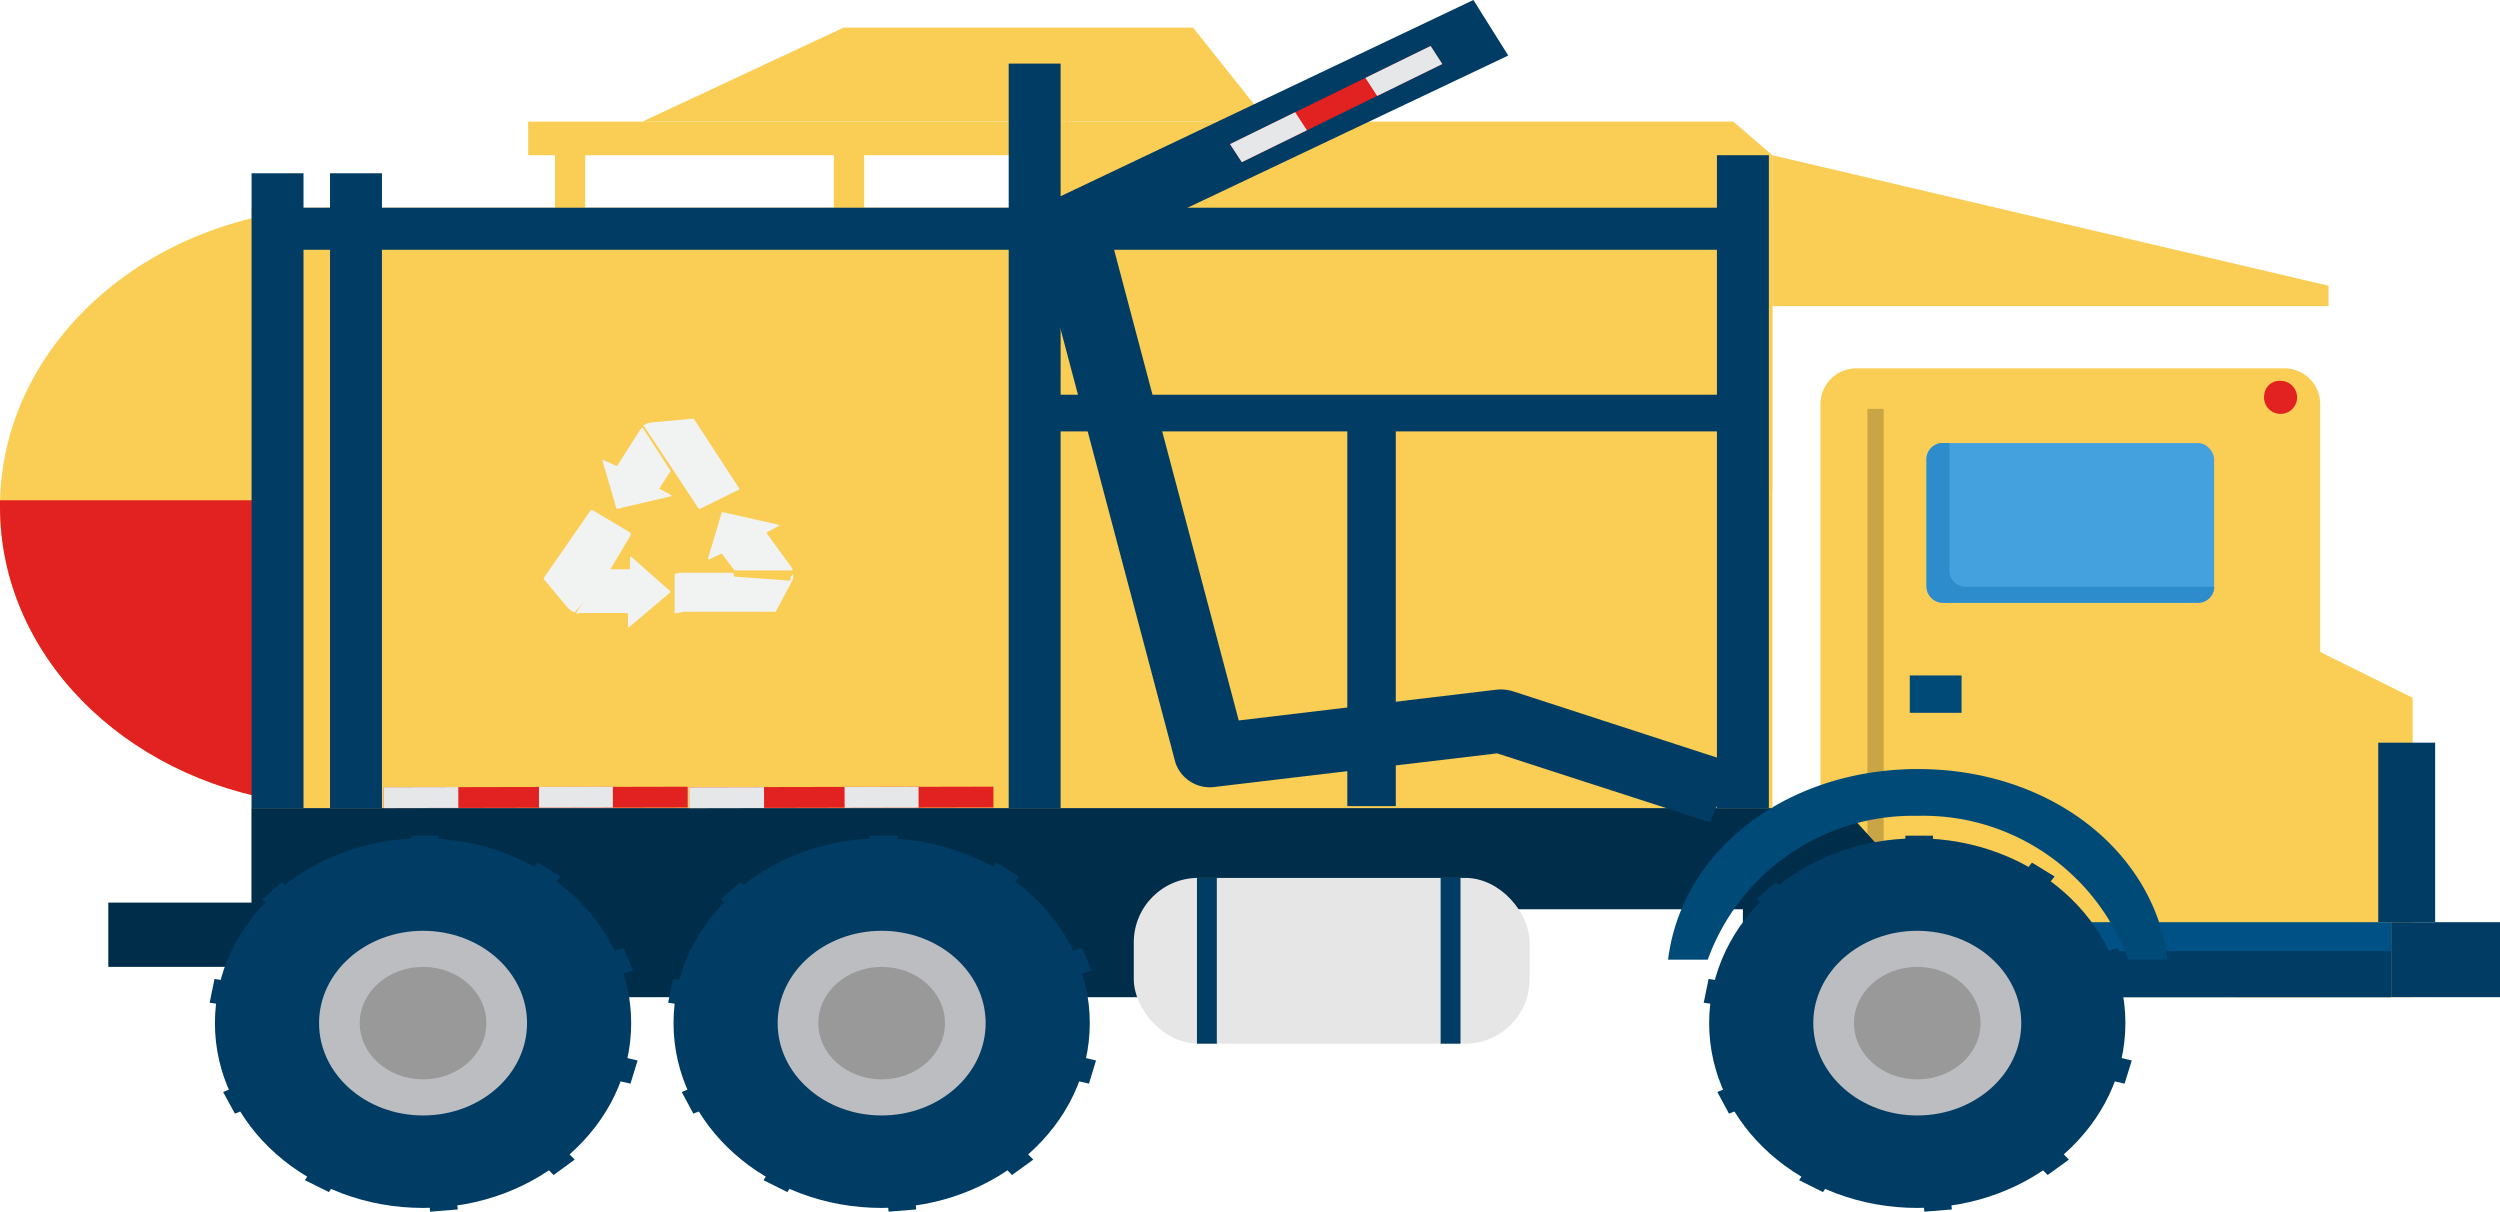 <svg xmlns="http://www.w3.org/2000/svg" viewBox="0 0 180.06 87.27"><defs><style>.cls-1{fill:#facd55}.cls-3{fill:#003c63}.cls-7{fill:#004a78}.cls-8{fill:#e22121}.cls-9{fill:#002e4a}.cls-10{fill:#bbbdc0}.cls-11{fill:#999}.cls-13{fill:#f1f2f2}.cls-14{fill:#e5e7e8}</style></defs><g id="レイヤー_2" data-name="レイヤー 2"><g id="レイヤー_1-2" data-name="レイヤー 1"><path class="cls-1" d="M131.1 26.53h36v42.72a2.57 2.57 0 01-2.57 2.57h-30.85a2.57 2.57 0 01-2.57-2.57V26.53h-.01z" transform="rotate(-180 149.11 49.175)"/><path d="M134.5 29.46h1.17v39.66h-1.17z" transform="rotate(-180 135.085 49.285)" fill="#c9a545"/><path class="cls-1" d="M161.06 71.82h12.71V50.26l-6.66-3.3-6.05 3.3v21.56z"/><path class="cls-3" d="M172.22 66.42h7.84v5.4h-7.84z" transform="rotate(-180 176.14 69.12)"/><path d="M147.03 66.42h25.19v5.4h-25.19z" transform="rotate(-180 159.62 69.12)" fill="#005185"/><path class="cls-3" d="M147.03 68.51h25.19v3.31h-25.19z" transform="rotate(-180 159.62 70.165)"/><path class="cls-3" d="M171.28 53.5h4.1v12.92h-4.1z" transform="rotate(-180 173.335 59.955)"/><rect x="138.75" y="31.91" width="20.72" height="11.5" rx="1.16" transform="rotate(-180 149.11 37.66)" fill="#45a1de"/><path d="M140 31.91h.41v9.27a1.17 1.17 0 001.25 1.08h17.82v.07a1.17 1.17 0 01-1.24 1.08H140a1.17 1.17 0 01-1.24-1.08V33a1.18 1.18 0 011.24-1.09z" fill="#2c8ccc"/><path class="cls-7" d="M137.55 48.65h3.73v2.69h-3.73z" transform="rotate(-180 139.415 49.995)"/><path class="cls-8" d="M163.08 28.43a1.19 1.19 0 101.18-1 1.11 1.11 0 00-1.18 1z"/><path class="cls-9" d="M7.79 65.01h14.73v4.63H7.79z" transform="rotate(-180 15.16 67.325)"/><path class="cls-1" d="M74.51 35.34h53.14V11.18l-2.81-2.42H74.51v26.58z"/><path class="cls-9" d="M132.8 58.2l12.4 13.62h-19.67v-6.33h-21.78v6.33H18.11V58.2H132.8z"/><path class="cls-7" d="M138.09 58.76A15.71 15.71 0 00123 69.12h-2.86c1-8 8.67-13.73 18-13.73s16.93 5.72 18 13.73h-2.87a15.69 15.69 0 00-15.18-10.36z"/><ellipse class="cls-3" cx="138.09" cy="73.69" rx="14.99" ry="13.31"/><ellipse class="cls-10" cx="138.09" cy="73.69" rx="7.49" ry="6.65"/><ellipse class="cls-11" cx="138.09" cy="73.69" rx="4.56" ry="4.05"/><path class="cls-3" d="M137.24 60.18h1.99v1.73h-1.99z" transform="rotate(-180 138.23 61.05)"/><path class="cls-3" d="M145.21 63.55l1.63.99 1.14-1.41-1.63-1-1.14 1.42zm5.45 5.31l.68 1.63 1.87-.59-.68-1.63-1.87.59zm.96 7.07l-.52 1.67 1.92.45.52-1.67-1.92-.45zm-3.89 6.27l-1.53 1.11 1.28 1.32 1.53-1.11-1.28-1.32zm-7.32 3.19l-1.99.15.18 1.73 1.98-.16-.17-1.72zm-8.11-1.03l-1.73-.86-.99 1.5 1.72.86 1-1.5zm-5.97-4.88l-.84-1.56-1.8.73.84 1.56 1.8-.73zm-1.66-6.96l.35-1.71-1.96-.3-.35 1.71 1.96.3zm3.25-6.54l1.4-1.22-1.4-1.23-1.41 1.23 1.41 1.22z"/><ellipse class="cls-3" cx="63.5" cy="73.69" rx="14.99" ry="13.31"/><ellipse class="cls-10" cx="63.5" cy="73.69" rx="7.49" ry="6.65"/><ellipse class="cls-11" cx="63.5" cy="73.69" rx="4.56" ry="4.05"/><path class="cls-3" d="M62.64 60.18h1.99v1.73h-1.99z" transform="rotate(-180 63.64 61.05)"/><path class="cls-3" d="M70.62 63.55l1.63.99 1.14-1.41-1.63-1-1.14 1.42zm5.45 5.31l.68 1.63 1.87-.59-.68-1.63-1.87.59zm.95 7.07l-.51 1.67 1.92.45.51-1.67-1.92-.45zm-3.88 6.27l-1.53 1.11 1.28 1.32 1.53-1.11-1.28-1.32zm-7.33 3.19l-1.98.15.17 1.73 1.99-.16-.18-1.72zm-8.11-1.03l-1.72-.86-.99 1.5 1.72.86.99-1.5zm-5.96-4.88l-.84-1.56-1.8.73.84 1.56 1.8-.73zm-1.66-6.96l.35-1.71-1.96-.3-.35 1.71 1.96.3zm3.25-6.54l1.4-1.22-1.4-1.23-1.41 1.23 1.41 1.22z"/><ellipse class="cls-3" cx="30.47" cy="73.69" rx="14.99" ry="13.31"/><ellipse class="cls-10" cx="30.47" cy="73.69" rx="7.49" ry="6.65"/><ellipse class="cls-11" cx="30.47" cy="73.69" rx="4.56" ry="4.05"/><path class="cls-3" d="M29.62 60.18h1.99v1.73h-1.99z" transform="rotate(-180 30.615 61.05)"/><path class="cls-3" d="M37.59 63.55l1.64.99 1.14-1.41-1.63-1-1.15 1.42zm5.46 5.31l.68 1.63 1.87-.59-.69-1.63-1.86.59zm.95 7.07l-.52 1.67 1.93.45.51-1.67-1.92-.45zm-3.89 6.27l-1.52 1.11 1.28 1.32 1.52-1.11-1.28-1.32zm-7.32 3.19l-1.98.15.17 1.73 1.99-.16-.18-1.72zm-8.11-1.03l-1.72-.86-1 1.5 1.73.86.99-1.5zm-5.96-4.88l-.84-1.56-1.81.73.85 1.56 1.8-.73zm-1.66-6.96l.35-1.71-1.96-.3-.35 1.71 1.96.3zm3.24-6.54l1.41-1.22-1.41-1.23-1.41 1.23 1.41 1.22z"/><path class="cls-1" d="M18.11 14.96h109.54V58.2H18.11z" transform="rotate(-180 72.885 36.58)"/><ellipse class="cls-1" cx="24.83" cy="36.49" rx="24.83" ry="21.56"/><path class="cls-8" d="M20.56 57.74C8.88 56 0 47.14 0 36.49v-.46h20.56z"/><path class="cls-3" d="M18.11 12.48h3.74V58.2h-3.74z" transform="rotate(-180 19.985 35.34)"/><path class="cls-3" d="M23.77 12.48h3.74V58.2h-3.74z" transform="rotate(-180 25.64 35.34)"/><path class="cls-1" d="M91.32 8.76l-5.39-6.77H60.76l-14.5 6.77h45.06z"/><path class="cls-1" d="M38.04 8.76h39.09v2.42H38.04z" transform="rotate(-180 57.585 9.97)"/><path class="cls-1" d="M39.97 10.37h2.18v5.46h-2.18z" transform="rotate(-180 41.06 13.1)"/><path class="cls-1" d="M60.06 10.37h2.18v5.46h-2.18z" transform="rotate(-180 61.15 13.1)"/><path class="cls-3" d="M72.64 4.59h3.74v53.62h-3.74z" transform="rotate(-180 74.515 31.395)"/><path class="cls-3" d="M123.66 11.18h3.74V58.2h-3.74z" transform="rotate(-180 125.53 34.69)"/><path class="cls-1" d="M127.65 22.05h40.06v-1.47l-40.06-9.4v10.87z"/><path class="cls-3" d="M18.99 14.96h106.53v3.03H18.99z" transform="rotate(-180 72.26 16.475)"/><path class="cls-3" d="M74.14 28.43h52.28v2.64H74.14z" transform="rotate(-180 100.28 29.75)"/><path class="cls-3" d="M97.04 29.01h3.49v29.04h-3.49z" transform="rotate(-180 98.785 43.535)"/><path class="cls-3" d="M123.15 59.22L125 55l-16-5.2a3 3 0 00-1.27-.12l-18.51 2.21-9.1-34.36L108.63 4l-2.51-4-30.25 14.38a2.17 2.17 0 00-1.29 2.5l10.08 38.05a2.62 2.62 0 002.9 1.74l20.27-2.41z"/><rect x="81.66" y="63.23" width="28.51" height="11.94" rx="4.64" transform="rotate(-180 95.915 69.2)" fill="#e6e6e6"/><path class="cls-3" d="M103.75 63.23h1.43v11.94h-1.43z" transform="rotate(-180 104.47 69.2)"/><path class="cls-3" d="M86.2 63.23h1.43v11.94H86.2z" transform="rotate(-180 86.92 69.2)"/><path class="cls-13" d="M49 41.25h3.82l.07.28 4.05.29v-.28c.06 0 .12-.16.17-.18a.73.73 0 01-.09.54l-1.15 2.16c0 .05-.08 0-.15 0h-6.44c-.08 0-.69.16-.69.09v-2.77c0-.07.34-.13.41-.13zm8-.17h-4.1l-.9-1.19h-.09l-.82.4s-.12 0-.1-.06l1-3.34a.06.06 0 01.08 0l4 .9c.06 0 .07.08 0 .1l-.84.45v.08L57 40.85a.93.93 0 01.1.2zm-11.63-2.44l-1.89 3.17-2 2.18a.31.31 0 00-.06.13 1.3 1.3 0 01-.56-.38l-1.67-2a.11.11 0 010-.15l3.34-4.82a.15.15 0 01.2 0l2.68 1.6a.46.46 0 01-.04.27z"/><path class="cls-13" d="M41.58 44l2.12-3h1.6a.07.07 0 00.07-.06v-.82a.07.07 0 01.12 0l2.78 2.46a.07.07 0 010 .09l-2.93 2.48a.06.06 0 01-.11 0v-.86s0-.14-.07-.14h-3.37c-.08 0-.16.07-.24.06s.01-.14.03-.21zm8.68-7.45l-1.83-2.78-2-3-.11-.11a1.31 1.31 0 01.65-.24l2.87-.26a.17.17 0 01.17.06l3.19 4.89a.11.11 0 010 .17l-2.73 1.34a.14.14 0 01-.21-.07zm-3.96-5.73l2 3.1-.78 1.22a.05.05 0 000 .08l.8.42a.06.06 0 010 .11l-3.83.89a.08.08 0 01-.09 0l-1-3.43a.06.06 0 01.1-.07l.86.41a.06.06 0 00.09 0l1.64-2.57a1.15 1.15 0 01.14-.17.3.3 0 01.07.01z"/><path class="cls-8" d="M89.44 11.68l14.44-7.07-.84-1.3-14.45 7.07.85 1.3z"/><path class="cls-14" d="M99.19 6.91l4.69-2.3-.84-1.3-4.7 2.3.85 1.3zm-9.75 4.77l4.69-2.3-.85-1.3-4.69 2.3.85 1.3z"/><path class="cls-8" d="M27.62 56.69H44.2v1.5H27.62z" transform="rotate(179.88 35.91 57.438)"/><path class="cls-14" d="M38.81 56.68h5.39v1.5h-5.39z" transform="rotate(179.88 41.51 57.424)"/><path class="cls-8" d="M44.14 56.68h5.39v1.5h-5.39z" transform="rotate(179.88 46.835 57.424)"/><path class="cls-14" d="M27.62 56.7h5.39v1.5h-5.39z" transform="rotate(179.88 30.315 57.447)"/><path class="cls-8" d="M49.64 56.69h16.58v1.5H49.64z" transform="rotate(179.88 57.935 57.436)"/><path class="cls-14" d="M60.84 56.68h5.39v1.5h-5.39z" transform="rotate(179.88 63.53 57.427)"/><path class="cls-8" d="M66.17 56.68h5.39v1.5h-5.39z" transform="rotate(179.88 68.86 57.422)"/><path class="cls-14" d="M49.64 56.7h5.39v1.5h-5.39z" transform="rotate(179.88 52.335 57.45)"/></g></g></svg>